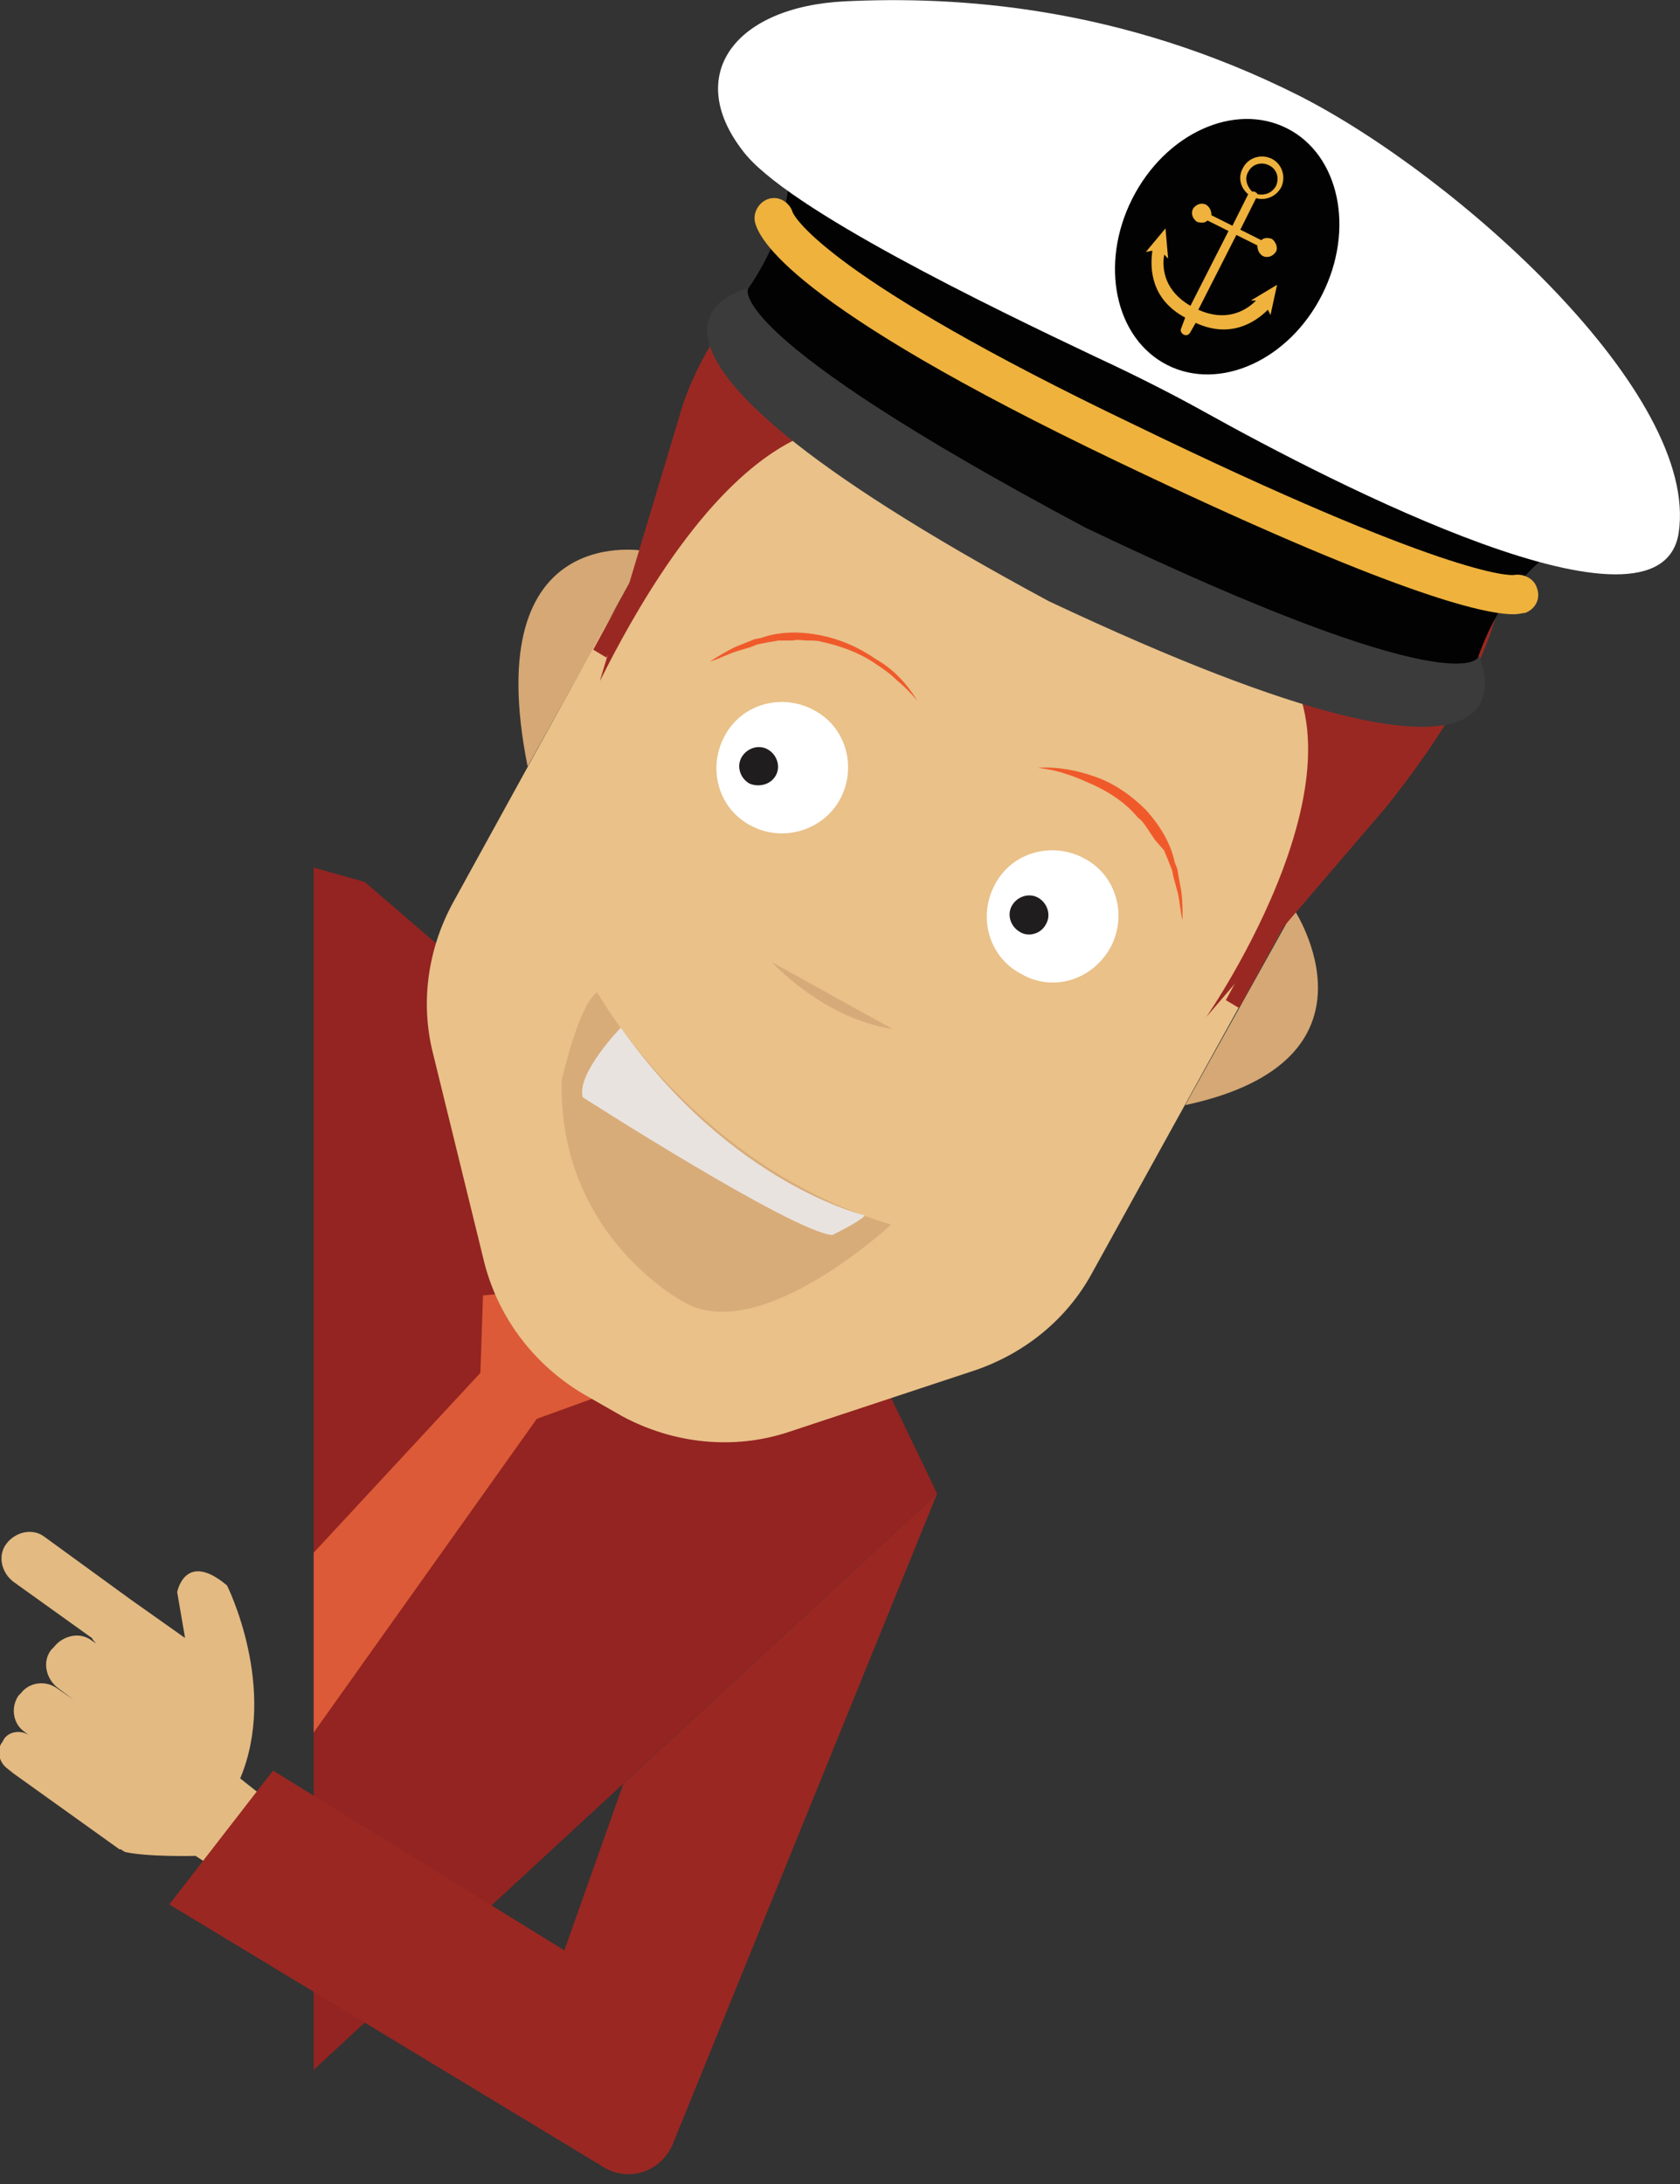 <?xml version="1.0" encoding="utf-8"?>
<!-- Generator: Adobe Illustrator 22.0.1, SVG Export Plug-In . SVG Version: 6.00 Build 0)  -->
<svg version="1.1" id="Layer_1" xmlns="http://www.w3.org/2000/svg" xmlns:xlink="http://www.w3.org/1999/xlink" x="0px" y="0px"
	 width="128px" height="166.4px" viewBox="0 0 128 166.4" style="enable-background:new 0 0 128 166.4;" xml:space="preserve">
<rect x="0" y="0" width="128" height="166.4" fill="#333333" stroke="none"/>
<style type="text/css">
	.st0{fill:#EA5124;}
	.st1{fill:none;stroke:#A32322;stroke-width:9;stroke-miterlimit:10;}
	.st2{fill:#932421;}
	.st3{fill:#E3BA82;}
	.st4{fill:#9A2722;}
	.st5{fill:#DC5A37;}
	.st6{fill:#D5A875;}
	.st7{fill:#E9C189;}
	.st8{fill:#D8AC79;}
	.st9{fill:#E9E3DF;}
	.st10{fill:#FFFFFF;}
	.st11{fill:#201D1E;}
	.st12{fill:#F05A2B;}
	.st13{fill:#D7AB79;}
	.st14{fill:#9A2822;}
	.st15{fill:#3B3B3B;}
	.st16{fill:#020202;}
	.st17{fill:#EEB23D;}
</style>
<path class="st0" d="M-379.8-343.7"/>
<path class="st1" d="M60.1,79.9"/>
<path class="st1" d="M446.7,84"/>
<g>
	<polygon class="st2" points="23.9,157.7 71.4,113.8 64,98.4 27.8,67.2 23.9,66.1 	"/>
	<g>
		<path class="st3" d="M18.3,135.5c2.9-6.9-1-14.7-1-14.7c-3.2-2.7-3.8,0.5-3.8,0.5l0.6,3.5l-4.1-2.9l0,0l-6.6-4.8
			c-0.9-0.7-2.2-0.4-2.9,0.5c-0.7,0.9-0.4,2.2,0.5,2.9l6,4.3c0.1,0.2,0.3,0.4,0.5,0.6l0.8,0.5l0,0L7,125c-0.9-0.7-2.2-0.4-2.9,0.5
			l-0.2,0.2c-0.7,0.9-0.4,2.2,0.5,2.9l1.2,0.9l0,0l-1.3-0.9c-0.9-0.6-2.1-0.4-2.7,0.4l-0.2,0.2c-0.6,0.9-0.4,2.1,0.4,2.7l0.4,0.3
			c-0.6-0.4-1.5-0.3-1.9,0.3l-0.1,0.2c-0.5,0.6-0.3,1.5,0.3,2l0.5,0.4l0,0l8.1,5.8c0.1,0,0.2,0,0.2,0.1c0.1,0,0.1,0,0.2,0.1
			c1.8,0.4,5.4,0.3,5.4,0.3l4.1,2.7l3.6-5.2L18.3,135.5z"/>
		<path class="st4" d="M20.8,134.9l-7.9,10.2L45.8,165c1.9,1.3,4.4,0.6,5.4-1.5l20.2-49.7l-23.9,22.1L43,148.6L20.8,134.9z"/>
	</g>
	<polygon class="st5" points="45.1,97.9 36.8,98.7 36.6,104.6 23.9,118.3 23.9,132 40.9,108.1 46.7,106 	"/>
	<g>
		<path class="st6" d="M49.3,42c0,0-12.9-2.6-9.1,16.4L49.3,42z"/>
		<path class="st7" d="M92.6,44.4L66.4,30c-6.9-1.7-16.9,11.7-20.4,17.9L34.5,68.8c-1.9,3.5-2.5,7.6-1.5,11.5l3.9,15.9
			c1.1,4.3,3.9,7.9,7.7,10.1l2.8,1.6c3.9,2.1,8.5,2.6,12.7,1.2l14.2-4.7c3.8-1.3,7-3.9,8.9-7.4l15.3-27.7
			C103.7,60,102.8,46.9,92.6,44.4z"/>
		<path class="st6" d="M98.6,69.3c0,0,7.6,11.5-8.3,14.9L98.6,69.3z"/>
		<path class="st8" d="M45.5,75.6c0,0,7.4,13.3,22.4,17.7c0,0-10,9.3-15.8,5.9c0,0-9.6-5-9.3-16.9C42.8,82.3,44.1,76.5,45.5,75.6z"
			/>
		<path class="st9" d="M47.3,78.3c0,0-3.4,3.5-2.9,5.3c0,0,15.9,10.2,19,10.5c0,0,2.1-1,2.5-1.5C65.9,92.6,55.8,90.3,47.3,78.3z"/>
		<path class="st10" d="M64,60.9c1.3-2.4,0.5-5.5-2-6.8c-2.4-1.3-5.5-0.5-6.8,2c-1.3,2.4-0.5,5.5,2,6.8C59.6,64.2,62.7,63.3,64,60.9
			z"/>
		<path class="st11" d="M59.1,59.1c0.4-0.7,0.1-1.6-0.6-2c-0.7-0.4-1.6-0.1-2,0.6c-0.4,0.7-0.1,1.6,0.6,2
			C57.8,60,58.7,59.8,59.1,59.1z"/>
		<path class="st10" d="M84.6,72.2c1.3-2.4,0.5-5.5-2-6.8c-2.4-1.3-5.5-0.5-6.8,2c-1.3,2.4-0.5,5.5,2,6.8
			C80.2,75.6,83.2,74.7,84.6,72.2z"/>
		<path class="st11" d="M79.7,70.4c0.4-0.7,0.1-1.6-0.6-2c-0.7-0.4-1.6-0.1-2,0.6c-0.4,0.7-0.1,1.6,0.6,2
			C78.3,71.4,79.3,71.2,79.7,70.4z"/>
		<g>
			<path class="st12" d="M69.9,53.4c-0.5-0.6-1-1.1-1.6-1.6c-0.5-0.5-1.1-0.9-1.7-1.3c-1.2-0.8-2.6-1.3-4-1.6
				c-0.3-0.1-0.7-0.1-1.1-0.1c-0.4,0-0.7-0.1-1.1,0l-1.1,0c-0.4,0.1-0.7,0.1-1.1,0.2l-0.5,0.1l-0.5,0.2l-1,0.3
				c-0.7,0.2-1.4,0.6-2.1,0.8c0.6-0.4,1.3-0.8,1.9-1.1l1-0.4l0.5-0.2l0.5-0.1c1.4-0.5,3-0.5,4.5-0.2c1.5,0.3,2.9,0.9,4.2,1.8
				C68.1,51,69.1,52.1,69.9,53.4z"/>
		</g>
		<g>
			<path class="st12" d="M79.1,58.5c1.5-0.1,3,0.2,4.4,0.7c1.4,0.5,2.7,1.4,3.8,2.5c1,1.1,1.9,2.5,2.2,4l0.2,0.5l0.1,0.6l0.2,1.1
				c0.1,0.7,0.1,1.5,0.1,2.2c-0.2-0.7-0.2-1.5-0.4-2.2l-0.3-1.1l-0.1-0.5l-0.2-0.5c-0.1-0.3-0.3-0.7-0.4-1L88,64
				c-0.2-0.3-0.4-0.6-0.6-0.9c-0.2-0.3-0.4-0.6-0.7-0.8c-0.9-1.1-2.1-1.9-3.4-2.5c-0.7-0.3-1.3-0.6-2-0.8
				C80.5,58.7,79.8,58.6,79.1,58.5z"/>
		</g>
		<path class="st13" d="M58.8,73.3c0,0,3.9,4.3,9.2,5.1"/>
		<polygon class="st14" points="96.6,70.3 93.4,76.2 94.4,76.8 97.9,70.4 		"/>
		<polygon class="st14" points="48.4,43.6 45.2,49.5 46.2,50.1 49.7,43.7 		"/>
		<path class="st14" d="M45.7,51.9l6.1-20.3c0,0,4.4-17.8,24.4-14.8c0,0,22,3.4,26.8,2.4c0,0-3.3,2.1-2.1,3.7l9.5,0.4l-4.9,2.5
			c0,0,5.5,2.2,12.7,0.9c0,0-3.2,4.3-7.2,4.6c-4,0.3,6.1,0.5,6.1,0.5s-2.3,4.1-5.3,4.1c0,0,9.5,6-6.2,25.6L91.9,77.5
			c0,0,14.2-20.5,4.2-28.8c0,0-7.2-8.2-28.4-15.7C67.7,33,58.1,27.1,45.7,51.9z"/>
	</g>
	<g>
		<g>
			<path class="st15" d="M112.6,49.8c0,0,7.4,14.9-32.7-4l0,0c-39-21-22.6-23.9-22.6-23.9"/>
		</g>
		<g>
			<path class="st16" d="M88.5,28.8c15.3,8.5,29.6,13.4,29.6,13.4s-3.4,2-5.5,7.9c0,0-1.5,3.7-29.9-9.9C54.9,25.4,57,22,57,22
				c3.5-5.1,3.1-9.1,3.1-9.1S72.5,21.5,88.5,28.8z"/>
		</g>
		<g>
			<path class="st10" d="M91.8,31.4c-2.7-1.5-5.5-2.9-8.3-4.2c-7.8-3.7-23.6-11.3-26.9-15.7c-4.5-5.8-0.6-11,7.8-11.4
				S85.3,0.4,99,7.3c12,6.1,30.5,22.7,28.9,33.3C126.5,49.7,101.5,36.8,91.8,31.4z"/>
		</g>
		<g>
			<g>
				
					<ellipse transform="matrix(0.451 -0.893 0.893 0.451 34.543 93.813)" class="st16" cx="93.5" cy="18.8" rx="10.1" ry="8.1"/>
			</g>
			<g>
				<path class="st17" d="M96.6,23.6l0.2,0.4l0.5-2.3l-2,1.2l0.4,0c-0.9,0.9-2.4,1.6-4.4,0.7l2.9-5.7l1.6,0.8c0,0.3,0.1,0.6,0.4,0.8
					c0.4,0.2,0.8,0,1-0.3s0-0.8-0.3-1c-0.3-0.1-0.6-0.1-0.8,0.1l-1.6-0.8l1.2-2.4c0.7,0.2,1.5-0.1,1.9-0.8c0.4-0.8,0.1-1.8-0.7-2.2
					c-0.8-0.4-1.8-0.1-2.2,0.7c-0.4,0.7-0.2,1.5,0.4,2l-1.2,2.4l-1.6-0.8c0-0.3-0.1-0.6-0.4-0.8c-0.4-0.2-0.8,0-1,0.3
					c-0.2,0.4,0,0.8,0.3,1c0.3,0.1,0.6,0.1,0.8-0.1l1.6,0.8l-2.9,5.7c-1.9-1.1-2.2-2.7-2-3.9l0.3,0.3l-0.2-2.3l-1.5,1.8l0.5-0.1
					c-0.2,1.4-0.1,3.7,2.5,5.1L90,25c-0.1,0.2,0,0.4,0.2,0.5c0.2,0.1,0.4,0,0.5-0.2l0.4-0.7C93.7,25.8,95.6,24.6,96.6,23.6z
					 M95.1,13.1c0.3-0.6,1-0.8,1.6-0.5c0.6,0.3,0.8,1,0.5,1.6c-0.3,0.5-0.8,0.7-1.4,0.6c0-0.1-0.1-0.1-0.2-0.2c-0.1,0-0.1,0-0.2,0
					C95,14.2,94.8,13.6,95.1,13.1z"/>
			</g>
		</g>
		<g>
			<path class="st17" d="M115.3,46.8c-2.3,0-9.2-1.6-30.1-11.6c-25.1-12-27.5-17.1-27.7-18.4c-0.1-0.8,0.5-1.6,1.3-1.7
				c0.7-0.1,1.4,0.4,1.6,1.1c0.2,0.4,2.7,5,26.1,16.2C110,43.8,115,43.9,115.4,43.8c0.7-0.1,1.5,0.3,1.7,1c0.3,0.8-0.1,1.6-0.9,1.9
				C116,46.7,115.8,46.8,115.3,46.8z M60.5,16.5C60.5,16.5,60.5,16.5,60.5,16.5C60.5,16.5,60.5,16.5,60.5,16.5z M60.5,16.5
				C60.5,16.5,60.5,16.5,60.5,16.5C60.5,16.5,60.5,16.5,60.5,16.5z M60.5,16.5C60.5,16.5,60.5,16.5,60.5,16.5
				C60.5,16.5,60.5,16.5,60.5,16.5z M60.5,16.3L60.5,16.3L60.5,16.3z"/>
		</g>
	</g>
</g>
</svg>
